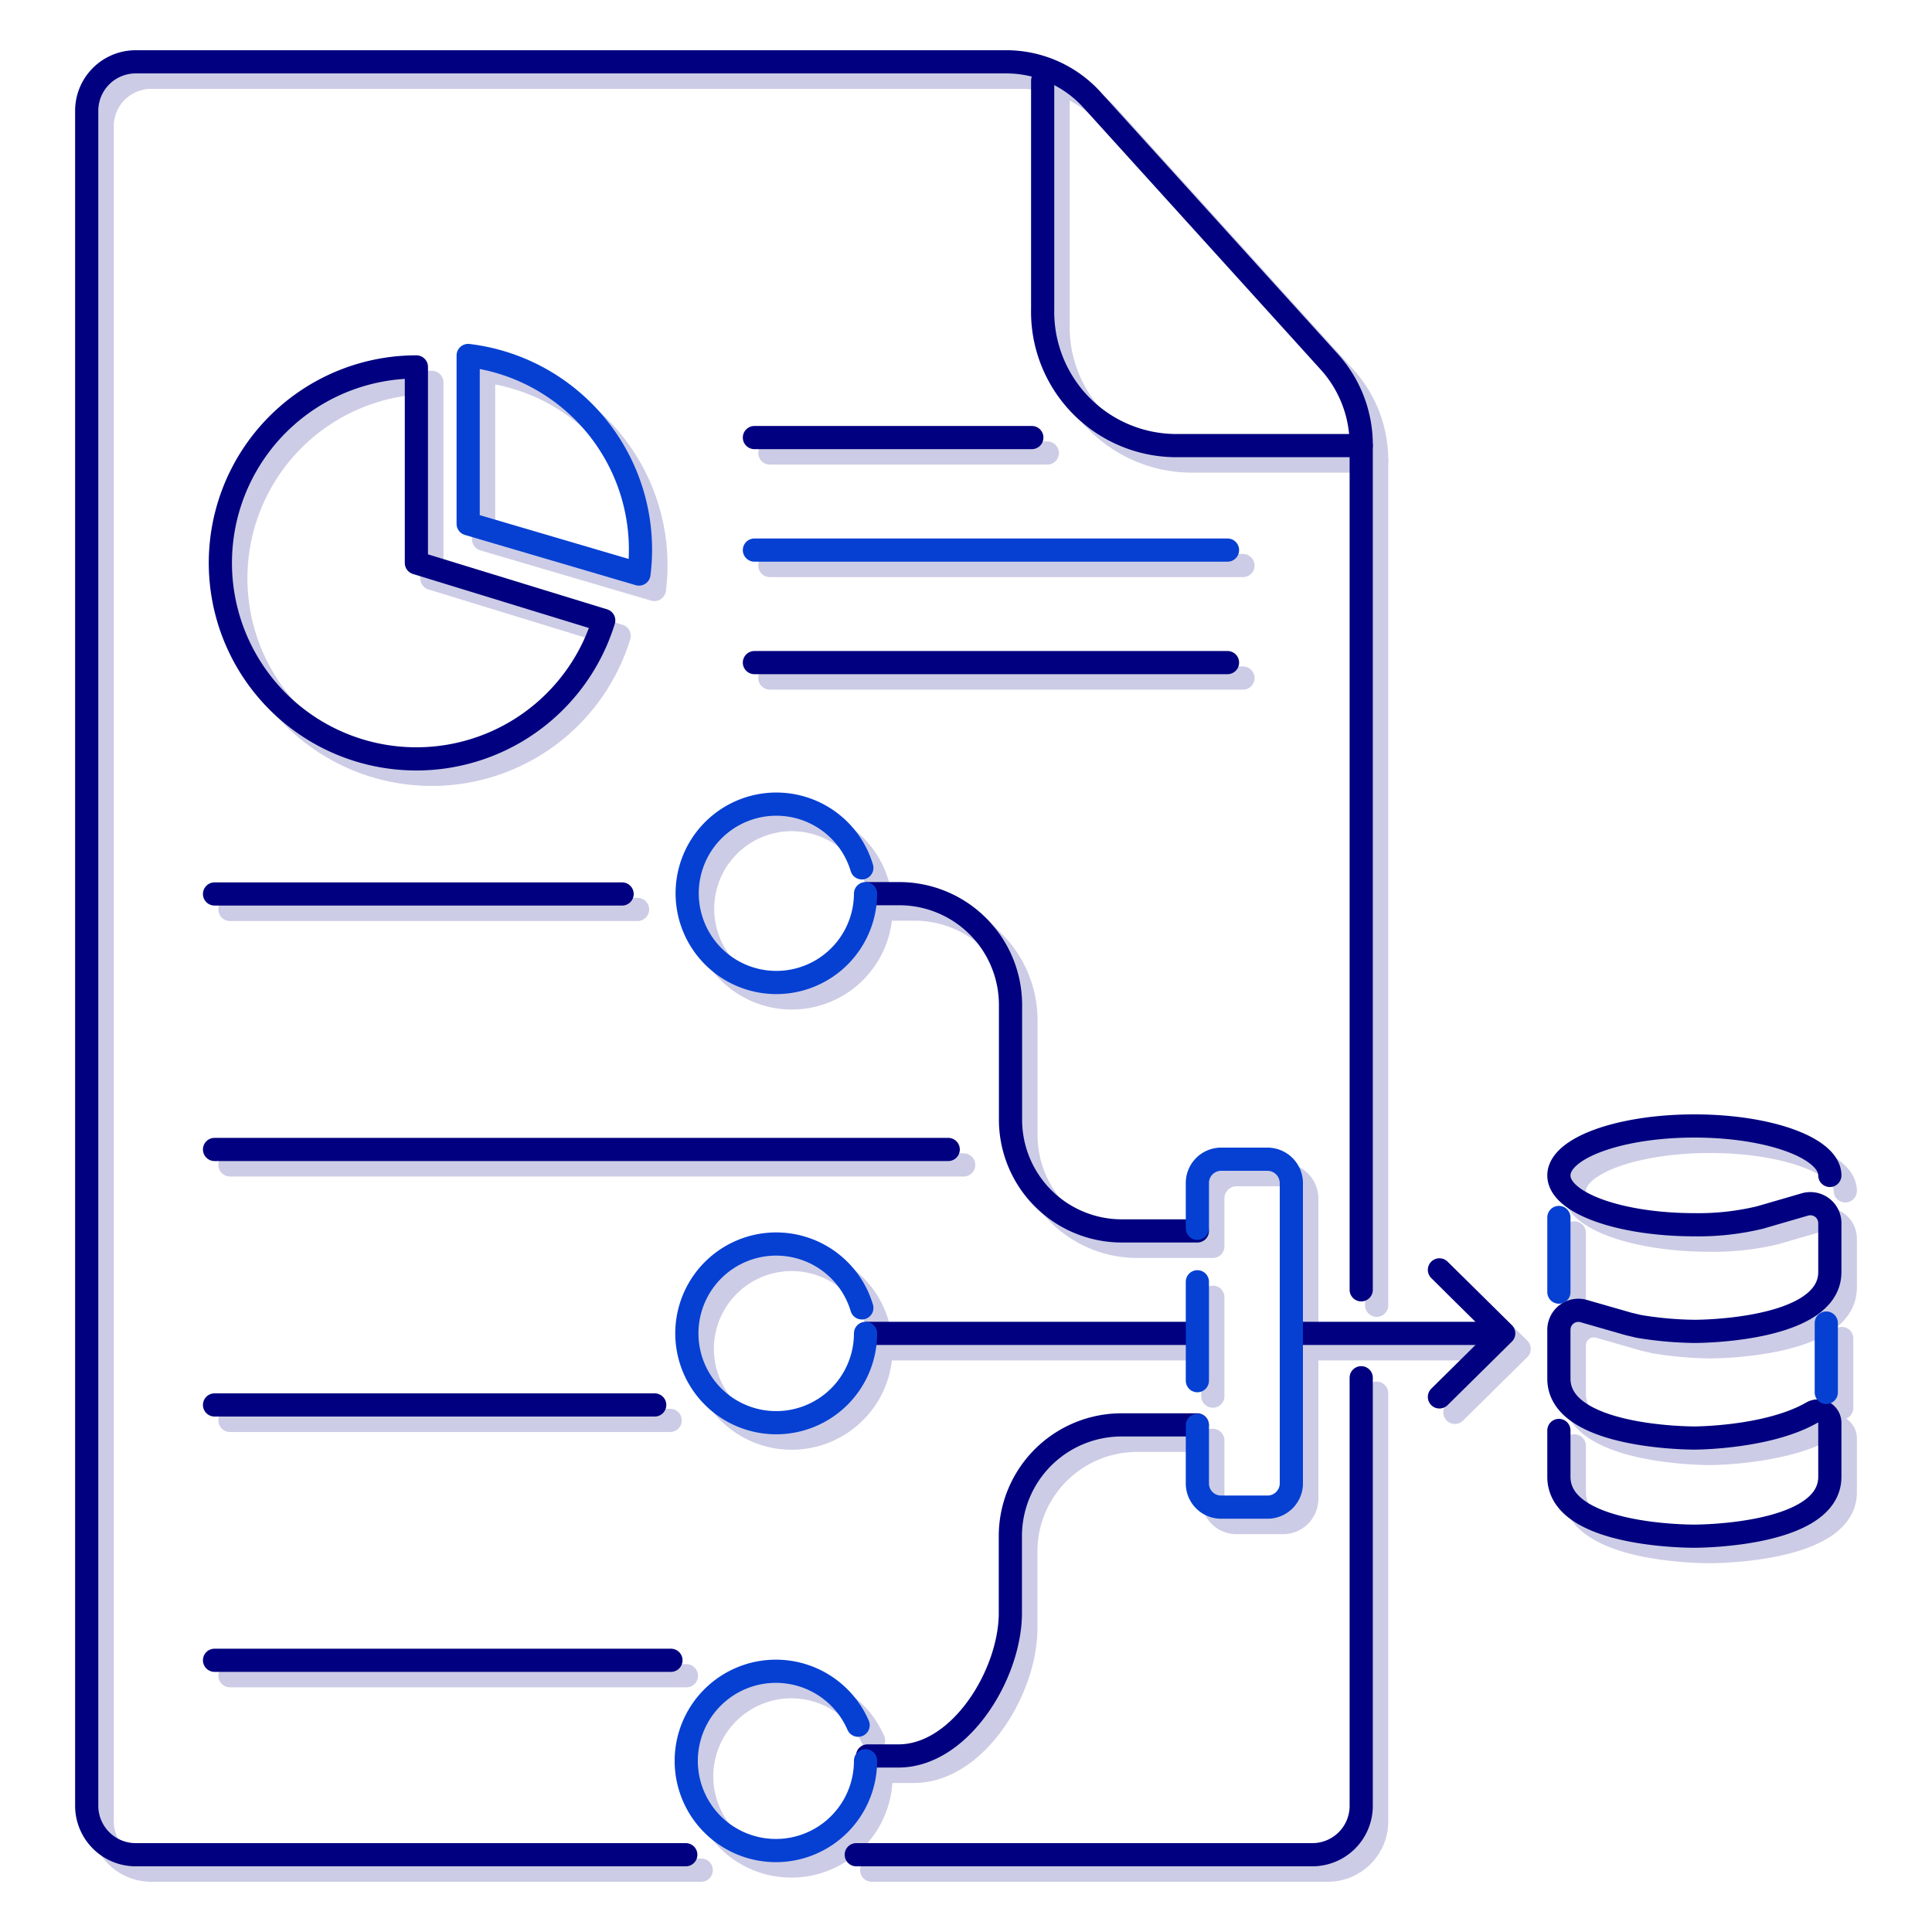 <svg xmlns="http://www.w3.org/2000/svg" width="125" height="125" viewBox="0 0 125 125"><g opacity="0.2"><path d="M57,58.82a5.77,5.77,0,1,1-.24-1.67" fill="none" stroke="navy" stroke-linecap="round" stroke-linejoin="round" stroke-width="1.5"/><path d="M57,114.92a5.8,5.8,0,1,1-.48-2.3" fill="none" stroke="navy" stroke-linecap="round" stroke-linejoin="round" stroke-width="1.5"/><path d="M57,87.27a5.78,5.78,0,1,1-.24-1.65" fill="none" stroke="navy" stroke-linecap="round" stroke-linejoin="round" stroke-width="1.5"/><line x1="84.72" y1="87.27" x2="96.96" y2="87.27" fill="none" stroke="navy" stroke-linecap="round" stroke-linejoin="round" stroke-width="1.5"/><line x1="57.13" y1="87.27" x2="78.17" y2="87.27" fill="none" stroke="navy" stroke-linecap="round" stroke-linejoin="round" stroke-width="1.5"/><path d="M57.13,58.82h2A7.2,7.2,0,0,1,66.38,66v7.48a7.2,7.2,0,0,0,7.24,7.16h4.85" fill="none" stroke="navy" stroke-linecap="round" stroke-linejoin="round" stroke-width="1.5"/><path d="M57.13,114.61h2c4,0,7.24-5.29,7.24-9.25v-5a7.2,7.2,0,0,1,7.24-7.17h4.85" fill="none" stroke="navy" stroke-linecap="round" stroke-linejoin="round" stroke-width="1.5"/><line x1="78.47" y1="90.33" x2="78.47" y2="83.93" fill="none" stroke="navy" stroke-linecap="round" stroke-linejoin="round" stroke-width="1.5"/><path d="M78.47,80.47v-2.9A1.54,1.54,0,0,1,80,76h3a1.55,1.55,0,0,1,1.55,1.54V97A1.54,1.54,0,0,1,83,98.51H80A1.53,1.53,0,0,1,78.47,97V93.22" fill="none" stroke="navy" stroke-linecap="round" stroke-linejoin="round" stroke-width="1.5"/><polyline points="94.13 83.16 98.29 87.27 94.13 91.38" fill="none" stroke="navy" stroke-linecap="round" stroke-linejoin="round" stroke-width="1.5"/><path d="M119.39,77.05c0-1.77-3.92-3.2-8.76-3.2s-8.77,1.43-8.77,3.2,3.92,3.19,8.77,3.19a16.94,16.94,0,0,0,4.25-.47l2.89-.84a1.26,1.26,0,0,1,1.62,1.2V83.3c0,3.8-8.41,3.84-8.76,3.84a23.59,23.59,0,0,1-3.58-.32l-.68-.16-2.89-.83a1.26,1.26,0,0,0-1.62,1.2V90.2c0,3.8,8.41,3.84,8.77,3.84,0,0,4.75,0,7.61-1.65a.77.77,0,0,1,1.15.66v3.5c0,3.8-8.41,3.84-8.76,3.84s-8.77,0-8.77-3.84v-3" fill="none" stroke="navy" stroke-linecap="round" stroke-linejoin="round" stroke-width="1.5"/><path d="M101.86,79.77V84.6" fill="none" stroke="navy" stroke-linecap="round" stroke-linejoin="round" stroke-width="1.5"/><path d="M119.16,86.6v4.49" fill="none" stroke="navy" stroke-linecap="round" stroke-linejoin="round" stroke-width="1.5"/><path d="M56.4,121H85.91a3.16,3.16,0,0,0,3.16-3.16V90.14" fill="none" stroke="navy" stroke-linecap="round" stroke-linejoin="round" stroke-width="1.5"/><path d="M89.07,84.45V29.84a8,8,0,0,0-2-5.36L71.69,7.5A7.49,7.49,0,0,0,66.12,5H9.77A3.17,3.17,0,0,0,6.61,8.16V117.84A3.17,3.17,0,0,0,9.77,121h35.6" fill="none" stroke="navy" stroke-linecap="round" stroke-linejoin="round" stroke-width="1.5"/><path d="M89.07,29.83H77A8.66,8.66,0,0,1,68.46,21V6.22" fill="none" stroke="navy" stroke-linecap="round" stroke-linejoin="round" stroke-width="1.5"/><path d="M40.06,41.14a12.68,12.68,0,1,1-12.12-16.4V37.42Z" fill="none" stroke="navy" stroke-linecap="round" stroke-linejoin="round" stroke-width="1.5"/><path d="M31.29,34.89V24A12.65,12.65,0,0,1,42.34,38.14Z" fill="none" stroke="navy" stroke-linecap="round" stroke-linejoin="round" stroke-width="1.5"/><line x1="49.81" y1="29.31" x2="67.76" y2="29.31" fill="none" stroke="navy" stroke-linecap="round" stroke-linejoin="round" stroke-width="1.5"/><line x1="49.81" y1="36.59" x2="80.42" y2="36.59" fill="none" stroke="navy" stroke-linecap="round" stroke-linejoin="round" stroke-width="1.5"/><line x1="49.81" y1="43.87" x2="80.42" y2="43.87" fill="none" stroke="navy" stroke-linecap="round" stroke-linejoin="round" stroke-width="1.5"/><line x1="14.88" y1="58.84" x2="41.25" y2="58.84" fill="none" stroke="navy" stroke-linecap="round" stroke-linejoin="round" stroke-width="1.5"/><line x1="14.88" y1="75.37" x2="62.35" y2="75.37" fill="none" stroke="navy" stroke-linecap="round" stroke-linejoin="round" stroke-width="1.5"/><line x1="14.88" y1="91.9" x2="43.36" y2="91.9" fill="none" stroke="navy" stroke-linecap="round" stroke-linejoin="round" stroke-width="1.5"/><line x1="14.88" y1="108.42" x2="44.41" y2="108.42" fill="none" stroke="navy" stroke-linecap="round" stroke-linejoin="round" stroke-width="1.5"/></g><line x1="83.72" y1="86.27" x2="95.96" y2="86.27" fill="none" stroke="navy" stroke-linecap="round" stroke-linejoin="round" stroke-width="1.5"/><line x1="56.13" y1="86.27" x2="77.17" y2="86.27" fill="none" stroke="navy" stroke-linecap="round" stroke-linejoin="round" stroke-width="1.5"/><path d="M56,86.27a5.78,5.78,0,1,1-.24-1.65" fill="none" stroke="#0540d3" stroke-linecap="round" stroke-linejoin="round" stroke-width="1.5"/><path d="M56.13,57.82h2A7.2,7.2,0,0,1,65.38,65v7.48a7.2,7.2,0,0,0,7.24,7.16h4.85" fill="none" stroke="navy" stroke-linecap="round" stroke-linejoin="round" stroke-width="1.5"/><path d="M56.13,113.61h2c4,0,7.24-5.29,7.24-9.25v-5a7.2,7.2,0,0,1,7.24-7.17h4.85" fill="none" stroke="navy" stroke-linecap="round" stroke-linejoin="round" stroke-width="1.5"/><path d="M56,57.82a5.77,5.77,0,1,1-.24-1.67" fill="none" stroke="#0540d3" stroke-linecap="round" stroke-linejoin="round" stroke-width="1.5"/><path d="M56,113.92a5.8,5.8,0,1,1-.48-2.3" fill="none" stroke="#0540d3" stroke-linecap="round" stroke-linejoin="round" stroke-width="1.5"/><line x1="77.47" y1="89.33" x2="77.47" y2="82.93" fill="none" stroke="#0540d3" stroke-linecap="round" stroke-linejoin="round" stroke-width="1.5"/><path d="M77.47,79.47v-2.9A1.54,1.54,0,0,1,79,75h3a1.55,1.55,0,0,1,1.55,1.54V96A1.54,1.54,0,0,1,82,97.51H79A1.53,1.53,0,0,1,77.47,96V92.22" fill="none" stroke="#0540d3" stroke-linecap="round" stroke-linejoin="round" stroke-width="1.5"/><polyline points="93.13 82.16 97.29 86.27 93.13 90.38" fill="none" stroke="navy" stroke-linecap="round" stroke-linejoin="round" stroke-width="1.5"/><path d="M118.39,76.05c0-1.77-3.92-3.2-8.76-3.2s-8.77,1.43-8.77,3.2,3.92,3.19,8.77,3.19a16.94,16.94,0,0,0,4.25-.47l2.89-.84a1.26,1.26,0,0,1,1.62,1.2V82.3c0,3.8-8.41,3.84-8.76,3.84a23.59,23.59,0,0,1-3.58-.32l-.68-.16-2.89-.83a1.26,1.26,0,0,0-1.62,1.2V89.2c0,3.8,8.41,3.84,8.77,3.84,0,0,4.75,0,7.61-1.65a.77.77,0,0,1,1.15.66v3.5c0,3.8-8.41,3.84-8.76,3.84s-8.77,0-8.77-3.84v-3" fill="none" stroke="navy" stroke-linecap="round" stroke-linejoin="round" stroke-width="1.5"/><path d="M100.86,78.77V83.6" fill="none" stroke="#0540d3" stroke-linecap="round" stroke-linejoin="round" stroke-width="1.5"/><path d="M118.16,85.6v4.49" fill="none" stroke="#0540d3" stroke-linecap="round" stroke-linejoin="round" stroke-width="1.5"/><path d="M55.4,120H84.91a3.16,3.16,0,0,0,3.16-3.16V89.14" fill="none" stroke="navy" stroke-linecap="round" stroke-linejoin="round" stroke-width="1.5"/><path d="M88.07,83.45V28.84a8,8,0,0,0-2-5.36L70.69,6.5A7.49,7.49,0,0,0,65.12,4H8.77A3.17,3.17,0,0,0,5.61,7.16V116.84A3.17,3.17,0,0,0,8.77,120h35.6" fill="none" stroke="navy" stroke-linecap="round" stroke-linejoin="round" stroke-width="1.5"/><path d="M88.07,28.83H76A8.66,8.66,0,0,1,67.46,20V5.22" fill="none" stroke="navy" stroke-linecap="round" stroke-linejoin="round" stroke-width="1.5"/><path d="M39.06,40.14a12.68,12.68,0,1,1-12.12-16.4V36.42Z" fill="none" stroke="navy" stroke-linecap="round" stroke-linejoin="round" stroke-width="1.5"/><path d="M30.29,33.89V23A12.65,12.65,0,0,1,41.34,37.14Z" fill="none" stroke="#0540d3" stroke-linecap="round" stroke-linejoin="round" stroke-width="1.5"/><line x1="48.81" y1="28.31" x2="66.76" y2="28.31" fill="none" stroke="navy" stroke-linecap="round" stroke-linejoin="round" stroke-width="1.5"/><line x1="48.81" y1="35.59" x2="79.42" y2="35.59" fill="none" stroke="#0540d3" stroke-linecap="round" stroke-linejoin="round" stroke-width="1.5"/><line x1="48.81" y1="42.87" x2="79.42" y2="42.87" fill="none" stroke="navy" stroke-linecap="round" stroke-linejoin="round" stroke-width="1.5"/><line x1="13.88" y1="57.84" x2="40.25" y2="57.84" fill="none" stroke="navy" stroke-linecap="round" stroke-linejoin="round" stroke-width="1.5"/><line x1="13.88" y1="74.37" x2="61.35" y2="74.37" fill="none" stroke="navy" stroke-linecap="round" stroke-linejoin="round" stroke-width="1.5"/><line x1="13.88" y1="90.9" x2="42.36" y2="90.9" fill="none" stroke="navy" stroke-linecap="round" stroke-linejoin="round" stroke-width="1.5"/><line x1="13.88" y1="107.42" x2="43.41" y2="107.42" fill="none" stroke="navy" stroke-linecap="round" stroke-linejoin="round" stroke-width="1.5"/></svg>